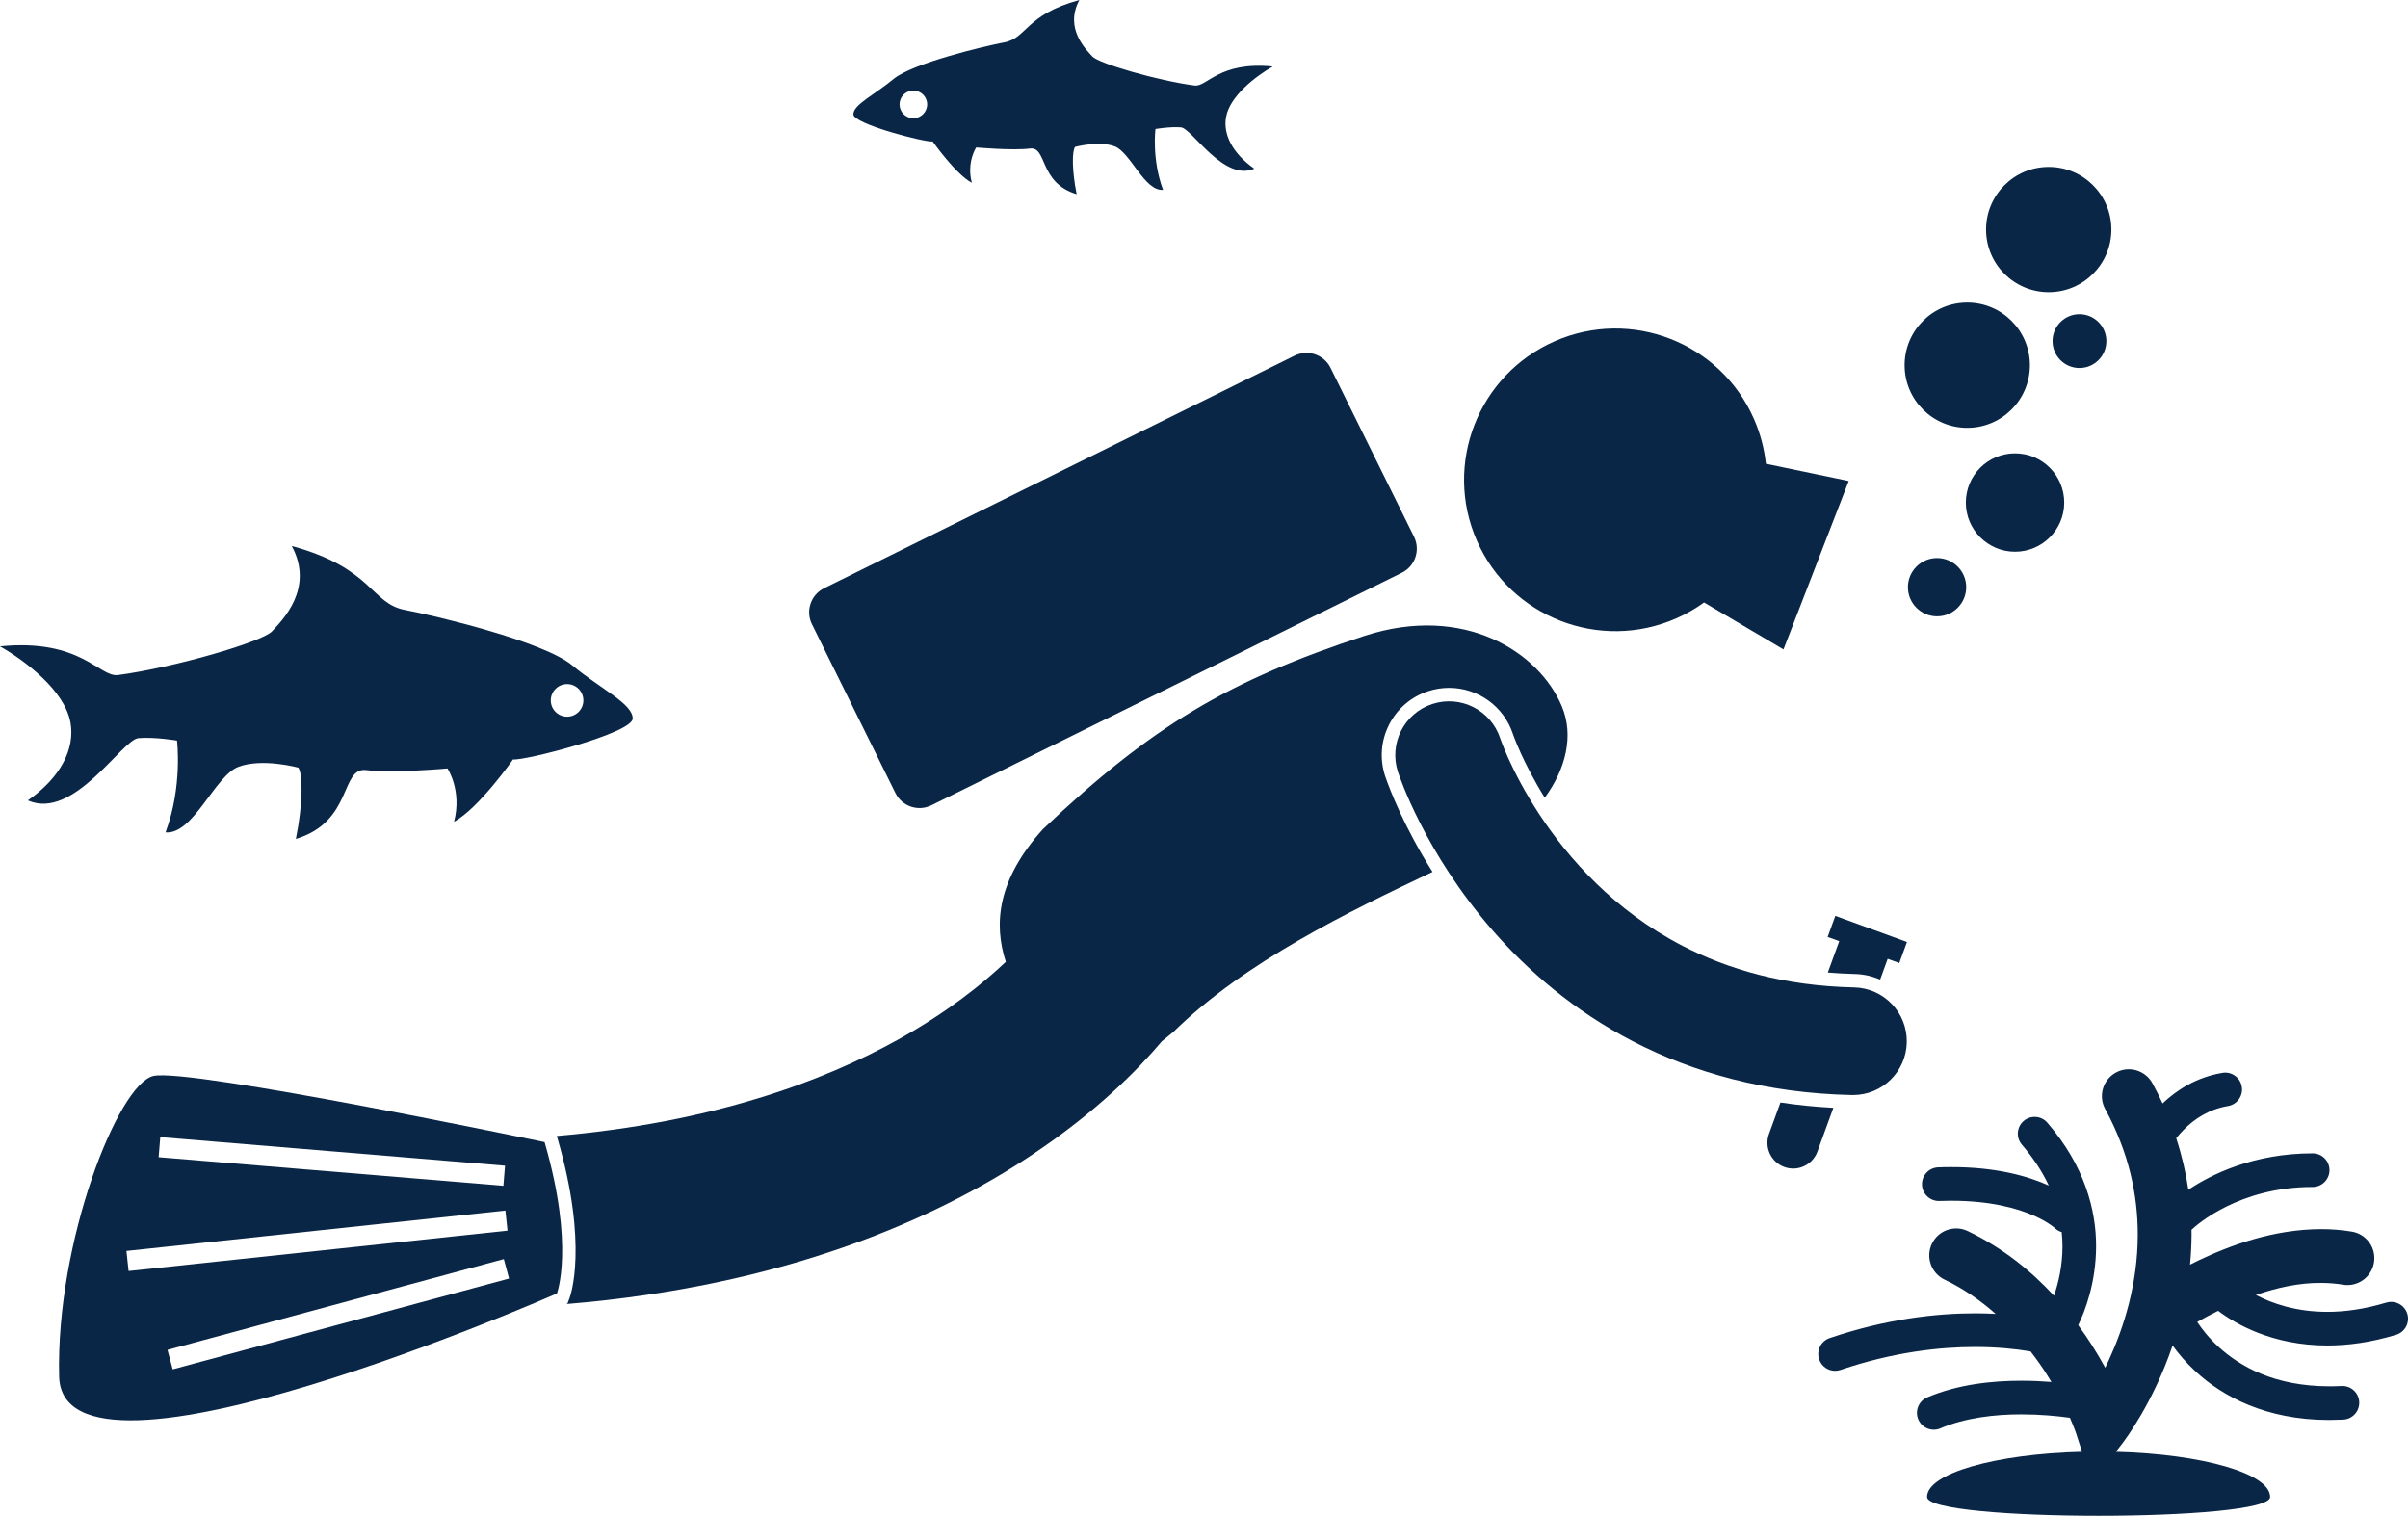 <?xml version="1.0" encoding="UTF-8"?>
<svg id="Layer_2" xmlns="http://www.w3.org/2000/svg" viewBox="0 0 385 242.361">
  <defs>
    <style>
      .cls-1 {
        fill: #0a2646;
      }
    </style>
  </defs>
  <g id="Layer_1-2" data-name="Layer_1">
    <g>
      <path class="cls-1" d="M248.544,54.574c-12.232,5.379-17.788,19.653-12.411,31.885,5.375,12.232,19.649,17.788,31.884,12.412,1.597-.702,3.077-1.559,4.436-2.539l12.697,7.507,10.43-26.931-13.241-2.755c-.258-2.413-.882-4.826-1.911-7.166-5.378-12.232-19.651-17.79-31.884-12.413l0-0Z"/>
      <path class="cls-1" d="M221.501,124.206l-.046-.134c-.888-2.732-.664-5.646.639-8.206,1.302-2.562,3.524-4.461,6.255-5.351,1.081-.353,2.206-.531,3.336-.531,4.661,0,8.765,2.978,10.22,7.408.055.159.122.343.221.603.196.505.529,1.339,1.023,2.429.776,1.704,2.038,4.236,3.832,7.127,3.334-4.549,4.718-9.907,2.731-14.624-3.672-8.72-15.644-16.383-31.495-11.274-21.753,7.15-33.998,14.36-51.455,30.909-7.286,8.046-7.931,15.139-5.949,21.227-3.742,3.552-9.311,8.028-17.136,12.391-12.144,6.755-29.721,13.294-54.653,15.455l.112.382c4.985,17.163,2.044,25.232,1.915,25.566l-.32.841-.192.084c34.54-2.844,58.811-13.386,74.548-23.919,10.259-6.845,16.887-13.596,20.674-18.089.588-.462,1.194-.955,1.83-1.491,11.467-11.257,28.195-19.315,41.445-25.595-4.509-7.155-6.775-13.02-7.522-15.174l-.012-.031Z"/>
      <path class="cls-1" d="M314.365,93.888c0,2.573-2.085,4.659-4.659,4.659s-4.661-2.087-4.661-4.659c0-2.574,2.087-4.661,4.661-4.661s4.659,2.087,4.659,4.661"/>
      <path class="cls-1" d="M336.772,54.541c0,2.376-1.926,4.302-4.302,4.302-2.375,0-4.301-1.926-4.301-4.302s1.926-4.302,4.301-4.302c2.376,0,4.302,1.926,4.302,4.302"/>
      <path class="cls-1" d="M330.035,80.352c0,4.344-3.522,7.865-7.865,7.865s-7.865-3.522-7.865-7.865,3.522-7.865,7.865-7.865,7.865,3.522,7.865,7.865"/>
      <path class="cls-1" d="M324.548,58.395c0,5.532-4.484,10.016-10.016,10.016s-10.017-4.484-10.017-10.016,4.485-10.017,10.017-10.017,10.016,4.485,10.016,10.017"/>
      <path class="cls-1" d="M337.574,36.703c0,5.533-4.485,10.017-10.017,10.017s-10.016-4.484-10.016-10.017,4.484-10.016,10.016-10.016,10.017,4.484,10.017,10.016"/>
      <path class="cls-1" d="M22.143,118.021c2.629-.217,6.157.394,6.157.394,0,0,.919,7.338-1.833,14.675,4.455.392,7.862-9.041,11.663-10.482,3.8-1.442,9.565.13,9.565.13.723,1.008.784,5.634-.392,11.401,9.171-2.752,7.075-11.531,11.268-11.007,4.194.524,12.975-.262,12.975-.262,0,0,2.359,3.538,1.049,8.517,3.93-2.097,9.433-9.96,9.433-9.96,1.703.262,19.131-4.191,19.131-6.551,0-2.359-5.111-4.717-9.698-8.517-4.586-3.8-21.874-7.915-26.72-8.833-5.464-1.033-5.113-6.686-18.091-10.225,3.667,6.815-1.574,11.93-3.147,13.634-1.571,1.703-15.723,5.816-24.634,6.997-3.0.397-5.909-5.883-18.868-4.586,4.044,2.308,10.352,7.076,11.268,12.185.754,4.198-1.571,8.78-6.812,12.447,7.335,3.277,15.055-9.74,17.687-9.958l.001 0ZM90.669,109.381c1.438,0,2.604,1.165,2.604,2.606,0,1.438-1.165,2.604-2.604,2.604-1.438,0-2.607-1.165-2.607-2.604,0-1.44,1.169-2.606,2.607-2.606Z"/>
      <path class="cls-1" d="M136.444,18.281c0,1.564,11.554,4.517,12.681,4.342,0,0,3.649,5.212,6.255,6.603-.87-3.301.694-5.647.694-5.647,0,0,5.819.52,8.6.172,2.78-.346,1.391,5.474,7.469,7.298-.782-3.822-.739-6.89-.261-7.557,0,0,3.821-1.043,6.341-.088,2.519.958,4.776,7.21,7.729,6.949-1.823-4.862-1.217-9.727-1.217-9.727,0,0,2.34-.406,4.084-.262,1.743.145,6.863,8.773,11.725,6.601-3.474-2.431-5.017-5.467-4.517-8.249.61-3.388,4.79-6.549,7.469-8.08-8.589-.861-10.52,3.304-12.51,3.039-5.905-.782-15.287-3.509-16.329-4.638-1.043-1.129-4.517-4.519-2.085-9.037-8.602,2.347-8.37,6.095-11.992,6.777-3.213.608-14.673,3.336-17.713,5.855-3.037,2.522-6.425,4.084-6.425,5.648v.001ZM148.238,16.69c0,1.222-.99,2.211-2.207,2.211-1.222,0-2.211-.99-2.211-2.211,0-1.217.99-2.204,2.211-2.204,1.218,0,2.207.986,2.207,2.204Z"/>
      <path class="cls-1" d="M87.071,182.616s-56.912-11.919-62.558-10.576c-5.647,1.345-15.595,26.53-15.058,48.041.538,21.511,79.588-13.264,79.588-13.264,0,.001,2.867-7.529-1.973-24.2l.001-0ZM25.626,181.814l55.122,4.572-.264,3.215-55.122-4.572.264-3.215ZM20.558,203.222l-.342-3.207,60.589-6.457.34,3.211-60.586,6.453ZM26.775,215.834l53.777-14.518.84,3.113-53.777,14.52-.84-3.116Z"/>
      <path class="cls-1" d="M129.818,99.807l13.346,26.998c1.053,2.129,3.632,3.003,5.761,1.95l75.205-37.174c2.129-1.053,3.004-3.634,1.951-5.762l-13.346-26.997c-1.053-2.128-3.634-3.003-5.764-1.95l-75.205,37.174c-2.127,1.053-3.002,3.633-1.949,5.762v-.001Z"/>
      <path class="cls-1" d="M284.663,176.283l-1.832,5.026c-.779,2.138.322,4.505,2.461,5.286,2.138.779,4.504-.325,5.285-2.464l2.55-7c-2.87-.149-5.693-.434-8.464-.847v-0Z"/>
      <path class="cls-1" d="M300.599,156.636l1.212-3.327,1.853.675,1.227-3.367-11.452-4.175-1.227,3.367,1.853.675-1.827,5.017c1.397.113,2.81.199,4.258.232,1.435.029,2.824.338,4.102.902h0Z"/>
      <path class="cls-1" d="M296.075,175.087c.064.003.125.003.187.003,4.668.001,8.499-3.73,8.6-8.419.105-4.751-3.666-8.686-8.415-8.788-11.232-.252-20.135-2.889-27.426-6.645-10.907-5.624-18.271-13.984-22.902-21.033-2.308-3.514-3.921-6.674-4.93-8.893-.502-1.108-.855-1.983-1.071-2.547-.11-.284-.183-.487-.224-.605-.015-.044-.025-.076-.031-.097-1.479-4.511-6.331-6.974-10.846-5.502-4.518,1.471-6.984,6.329-5.514,10.847.244.674,4.207,12.818,15.241,25.467,5.523,6.309,12.862,12.734,22.38,17.651,9.506,4.924,21.18,8.273,34.954,8.561l-.002-0Z"/>
      <path class="cls-1" d="M381.528,208.276c-3.538,1.068-6.678,1.478-9.438,1.478-5.027-.003-8.831-1.352-11.414-2.702,3.304-1.142,6.918-1.961,10.413-1.921,1.194,0,2.367.088,3.514.282,2.342.392,4.561-1.187,4.957-3.53.395-2.342-1.187-4.561-3.529-4.954-1.671-.282-3.321-.402-4.941-.4-7.577.019-14.509,2.575-19.646,5.032-.445.216-.875.429-1.292.643.148-1.567.238-3.178.244-4.834,0-.246-.006-.491-.011-.738.04-.035.086-.064.124-.103,0,0-.003-.004.031-.03.605-.572,7.422-6.725,19.218-6.711,1.483,0,2.687-1.203,2.687-2.689,0-1.485-1.203-2.689-2.687-2.689-9.493.013-16.223,3.377-19.878,5.824-.391-2.689-1.025-5.448-1.941-8.246.355-.446.758-.91,1.214-1.367,1.688-1.694,3.987-3.26,7.065-3.776,1.464-.244,2.454-1.629,2.211-3.093-.244-1.466-1.628-2.454-3.092-2.211-4.194.699-7.344,2.766-9.576,4.891-.494-1.073-1.031-2.147-1.619-3.223-1.14-2.087-3.751-2.856-5.84-1.717-2.085,1.138-2.855,3.75-1.714,5.836,3.85,7.075,5.2,13.832,5.206,20.041.006,7.968-2.292,15.04-4.623,20.097-.193.422-.389.83-.582,1.223-.609-1.12-1.307-2.317-2.094-3.562-.668-1.05-1.412-2.135-2.218-3.237,1.118-2.33,2.841-6.84,2.855-12.616.019-5.812-1.857-12.905-7.789-19.757-.97-1.125-2.667-1.25-3.791-.281-1.124.97-1.25,2.669-.28,3.793,1.915,2.233,3.306,4.419,4.296,6.53-3.286-1.486-8.367-2.961-15.627-2.948-.665,0-1.357.011-2.069.041-1.485.06-2.635,1.312-2.577,2.796.061,1.483,1.316,2.637,2.799,2.577.624-.026,1.243-.036,1.849-.036,6.321.003,10.55,1.212,13.163,2.349,1.305.569,2.208,1.123,2.76,1.509.276.194.466.345.572.432.055.046.086.075.099.088.32.313.699.519,1.098.64.078.776.118,1.531.122,2.266.003,3.146-.655,5.881-1.355,7.904-3.573-3.876-8.097-7.603-13.781-10.334-2.143-1.028-4.712-.123-5.739,2.02-1.028,2.143-.122,4.712,2.022,5.74v-.003c3.097,1.48,5.799,3.388,8.164,5.48-1.028-.054-2.118-.088-3.286-.088-6.157,0-14.166.875-23.244,3.958-1.407.476-2.159,2.004-1.681,3.41.38,1.119,1.424,1.825,2.544,1.825.288,0,.58-.046.869-.144,8.453-2.871,15.862-3.671,21.513-3.671,3.643,0,6.549.335,8.524.66.128.021.242.041.361.064.95,1.232,1.816,2.461,2.569,3.651.262.414.511.817.749,1.218-1.458-.117-3.073-.196-4.793-.197-4.675.006-10.099.56-15.066,2.666-1.369.582-2.004,2.162-1.422,3.528.432,1.024,1.426,1.637,2.473,1.637.352,0,.709-.069,1.054-.216,3.943-1.691,8.733-2.242,12.961-2.236,2.985,0,5.686.264,7.623.529.046.006.084.011.13.019.361.831.625,1.501.793,1.951.088.232.149.408.185.519.04.108.044.123.044.123l.912,2.844c-13.905.352-24.777,3.453-24.777,7.225,0,4.009,54.852,4.009,54.852,0,0-3.762-10.817-6.856-24.666-7.224l1.183-1.534c.155-.244,4.707-6.095,7.888-15.459.906,1.26,2.122,2.713,3.707,4.175,4.201,3.885,11.134,7.726,21.284,7.728h.073c.733-.004,1.473-.024,2.22-.059,1.481-.071,2.626-1.331,2.554-2.816-.071-1.481-1.331-2.626-2.812-2.554-.683.033-1.336.05-1.961.05-8.842-.021-14.287-3.188-17.717-6.31-1.567-1.438-2.666-2.864-3.408-3.983.959-.55,2.085-1.161,3.344-1.778,2.696,2.042,8.591,5.533,17.452,5.544,3.296,0,6.974-.492,10.995-1.708,1.42-.43,2.224-1.931,1.796-3.351-.434-1.426-1.935-2.229-3.356-1.798l-.001-0Z"/>
    </g>
  </g>
</svg>